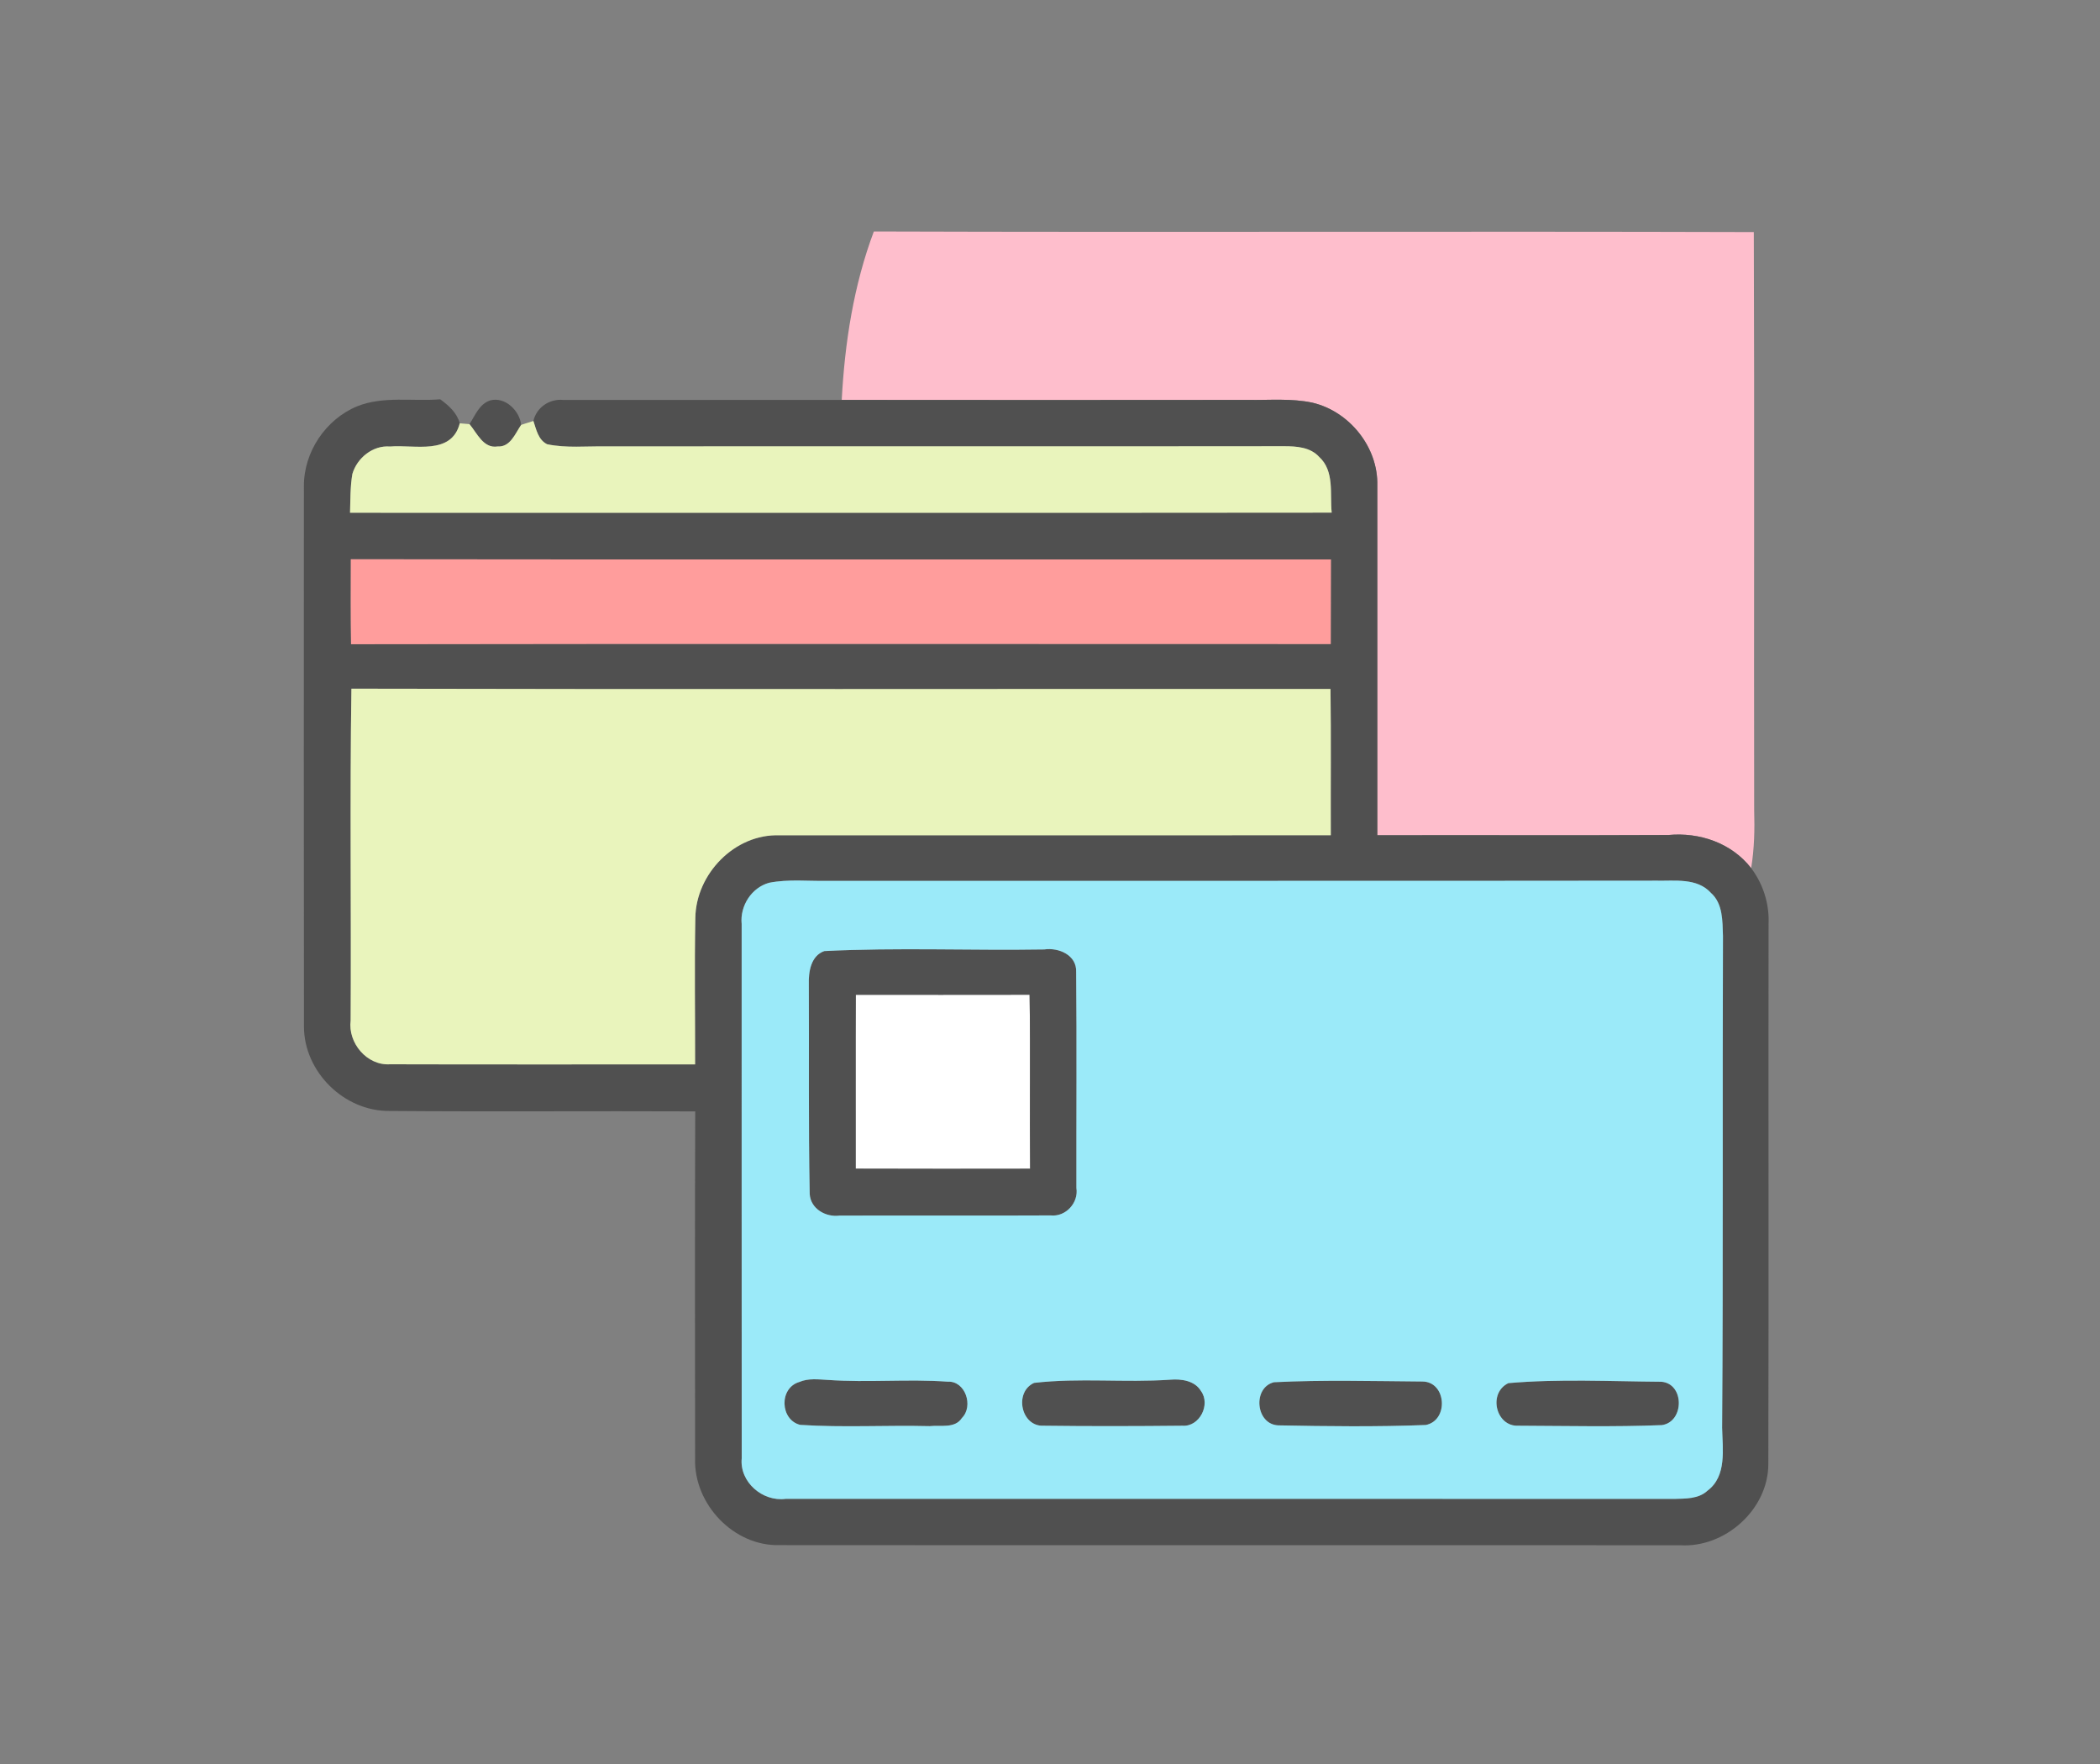 <?xml version="1.0" encoding="UTF-8" ?>
<!DOCTYPE svg PUBLIC "-//W3C//DTD SVG 1.1//EN" "http://www.w3.org/Graphics/SVG/1.1/DTD/svg11.dtd">
<svg width="350pt" height="294pt" viewBox="0 0 350 294" version="1.1" xmlns="http://www.w3.org/2000/svg">
<rect x="0" y="0" width="350" height="294" fill="#808080" stroke="none"/>
<g id="#ffffffff">
<path fill="#ffffff" opacity="1.00" d=" M 142.63 165.80 C 152.29 165.79 161.94 165.82 171.60 165.79 C 171.75 175.45 171.59 185.12 171.69 194.79 C 161.99 194.80 152.30 194.82 142.61 194.78 C 142.63 185.12 142.58 175.46 142.63 165.80 Z" />
</g>
<g id="#febeccff">
<path fill="#febecc" opacity="1.00" d=" M 140.29 66.65 C 140.79 57.13 142.28 47.53 145.64 38.58 C 194.53 38.74 243.41 38.53 292.30 38.68 C 292.42 70.78 292.30 102.88 292.36 134.97 C 292.46 138.22 292.39 141.47 291.86 144.69 C 288.59 140.49 283.25 138.68 278.05 139.17 C 261.88 139.25 245.72 139.17 229.55 139.21 C 229.54 119.78 229.56 100.36 229.55 80.93 C 229.72 74.55 224.92 68.58 218.76 67.12 C 215.24 66.36 211.60 66.71 208.03 66.65 C 185.45 66.68 162.87 66.67 140.29 66.65 Z" />
</g>
<g id="#505050ff">
<path fill="#505050" opacity="1.00" d=" M 81.72 66.73 C 84.18 66.08 86.61 68.45 86.86 70.81 C 85.86 72.25 85.07 74.54 82.94 74.41 C 80.56 74.79 79.51 72.18 78.25 70.69 C 79.19 69.24 79.89 67.30 81.72 66.73 Z" />
<path fill="#505050" opacity="1.00" d=" M 59.54 67.71 C 63.95 65.96 68.76 66.93 73.37 66.55 C 74.79 67.59 76.14 68.77 76.63 70.55 C 75.24 75.94 69.10 74.07 65.01 74.42 C 62.15 74.18 59.51 76.32 58.73 78.99 C 58.36 81.12 58.41 83.30 58.34 85.46 C 112.87 85.45 167.41 85.50 221.95 85.44 C 221.63 82.33 222.45 78.51 219.86 76.15 C 218.39 74.53 216.10 74.37 214.05 74.37 C 176.36 74.42 138.66 74.36 100.96 74.40 C 97.71 74.34 94.40 74.71 91.19 74.04 C 89.69 73.30 89.38 71.57 88.90 70.16 C 89.42 67.87 91.63 66.41 93.93 66.66 C 109.38 66.64 124.84 66.67 140.29 66.65 C 162.87 66.67 185.45 66.68 208.03 66.65 C 211.60 66.71 215.24 66.36 218.76 67.12 C 224.92 68.58 229.72 74.55 229.55 80.93 C 229.56 100.36 229.54 119.78 229.55 139.21 C 245.72 139.17 261.88 139.25 278.05 139.17 C 283.25 138.68 288.59 140.49 291.86 144.69 C 293.86 147.33 294.90 150.63 294.76 153.95 C 294.72 183.96 294.80 213.97 294.72 243.98 C 294.74 251.56 287.51 258.02 280.01 257.54 C 230.00 257.52 179.99 257.56 129.97 257.52 C 122.28 257.75 115.60 250.67 115.85 243.05 C 115.84 223.77 115.80 204.50 115.87 185.23 C 98.88 185.15 81.90 185.30 64.91 185.16 C 57.34 185.23 50.64 178.62 50.66 171.04 C 50.62 141.04 50.64 111.04 50.65 81.04 C 50.62 75.33 54.28 69.88 59.54 67.71 M 58.47 93.21 C 58.46 97.93 58.43 102.65 58.51 107.37 C 112.94 107.28 167.36 107.34 221.79 107.34 C 221.81 102.64 221.80 97.94 221.82 93.24 C 167.37 93.22 112.92 93.28 58.47 93.21 M 58.44 170.08 C 57.96 173.82 61.15 177.63 65.00 177.38 C 81.95 177.43 98.90 177.39 115.85 177.40 C 115.87 169.26 115.73 161.12 115.89 152.99 C 115.99 145.65 122.47 138.94 129.92 139.22 C 160.55 139.20 191.18 139.23 221.80 139.21 C 221.77 131.08 221.86 122.96 221.75 114.83 C 167.36 114.80 112.97 114.91 58.57 114.78 C 58.29 133.21 58.55 151.65 58.44 170.08 M 128.18 147.13 C 125.25 147.94 123.31 150.99 123.61 153.99 C 123.62 183.68 123.60 213.37 123.62 243.06 C 123.24 247.01 127.10 250.32 130.94 249.81 C 180.28 249.81 229.63 249.79 278.98 249.82 C 280.90 249.76 283.08 249.85 284.59 248.44 C 287.83 246.02 287.09 241.50 287.02 237.98 C 287.21 210.65 287.06 183.32 287.16 155.98 C 287.07 153.52 287.17 150.61 285.16 148.82 C 282.84 146.26 279.13 146.85 276.04 146.78 C 230.02 146.84 184.00 146.79 137.98 146.81 C 134.72 146.88 131.40 146.49 128.18 147.13 Z" />
<path fill="#505050" opacity="1.00" d=" M 137.39 158.51 C 149.57 157.90 161.83 158.44 174.04 158.24 C 176.43 157.89 179.46 159.16 179.36 161.97 C 179.47 173.98 179.38 185.99 179.40 198.00 C 179.79 200.47 177.62 202.84 175.12 202.57 C 163.38 202.63 151.65 202.56 139.92 202.60 C 137.63 202.90 135.10 201.48 134.95 199.00 C 134.72 187.35 134.87 175.70 134.80 164.05 C 134.74 161.98 135.14 159.29 137.39 158.51 M 142.63 165.80 C 142.58 175.46 142.63 185.12 142.61 194.78 C 152.30 194.82 161.99 194.80 171.69 194.79 C 171.59 185.12 171.75 175.45 171.60 165.79 C 161.94 165.82 152.29 165.79 142.63 165.80 Z" />
<path fill="#505050" opacity="1.00" d=" M 133.22 230.33 C 134.74 229.67 136.42 229.91 138.02 229.99 C 144.66 230.46 151.32 229.80 157.96 230.28 C 160.89 230.12 162.30 234.35 160.32 236.33 C 159.16 238.13 156.76 237.49 154.97 237.69 C 147.77 237.51 140.55 237.95 133.36 237.48 C 130.01 236.65 129.80 231.33 133.22 230.33 Z" />
<path fill="#505050" opacity="1.00" d=" M 172.35 230.48 C 179.86 229.61 187.48 230.47 195.03 229.95 C 196.87 229.79 199.14 230.10 200.17 231.85 C 201.81 234.11 199.91 237.83 197.08 237.62 C 189.37 237.70 181.65 237.72 173.94 237.62 C 170.17 237.82 168.96 232.01 172.35 230.48 Z" />
<path fill="#505050" opacity="1.00" d=" M 212.32 230.37 C 220.52 229.96 228.79 230.19 237.01 230.25 C 241.09 230.22 241.51 236.75 237.62 237.50 C 229.44 237.82 221.21 237.72 213.02 237.56 C 209.27 237.38 208.72 231.28 212.32 230.37 Z" />
<path fill="#505050" opacity="1.00" d=" M 251.40 230.52 C 259.82 229.79 268.40 230.23 276.87 230.29 C 280.78 230.57 280.75 237.00 276.97 237.52 C 269.02 237.84 261.05 237.65 253.09 237.62 C 249.30 237.83 247.95 232.16 251.40 230.52 Z" />
</g>
<g id="#e9f4bcff">
<path fill="#e9f4bc" opacity="1.00" d=" M 76.63 70.55 C 77.17 70.59 77.71 70.64 78.25 70.69 C 79.51 72.18 80.56 74.79 82.94 74.41 C 85.07 74.54 85.86 72.25 86.86 70.81 C 87.37 70.64 88.39 70.32 88.90 70.16 C 89.38 71.57 89.69 73.30 91.19 74.04 C 94.40 74.71 97.71 74.34 100.96 74.40 C 138.66 74.36 176.36 74.42 214.05 74.37 C 216.10 74.37 218.39 74.53 219.86 76.15 C 222.45 78.51 221.63 82.33 221.95 85.44 C 167.41 85.50 112.87 85.45 58.34 85.46 C 58.41 83.30 58.36 81.12 58.73 78.99 C 59.51 76.32 62.15 74.18 65.01 74.42 C 69.10 74.07 75.24 75.94 76.63 70.55 Z" />
<path fill="#e9f4bc" opacity="1.00" d=" M 58.44 170.08 C 58.55 151.65 58.29 133.21 58.57 114.78 C 112.97 114.91 167.36 114.80 221.75 114.83 C 221.86 122.96 221.77 131.08 221.80 139.21 C 191.18 139.23 160.55 139.20 129.92 139.22 C 122.47 138.94 115.99 145.65 115.89 152.99 C 115.73 161.12 115.87 169.26 115.85 177.40 C 98.90 177.39 81.95 177.43 65.00 177.38 C 61.15 177.63 57.96 173.82 58.44 170.08 Z" />
</g>
<g id="#ff9d9cff">
<path fill="#ff9d9c" opacity="1.00" d=" M 58.47 93.21 C 112.92 93.28 167.37 93.22 221.82 93.24 C 221.80 97.94 221.81 102.64 221.79 107.34 C 167.36 107.34 112.94 107.28 58.51 107.37 C 58.43 102.65 58.46 97.93 58.47 93.21 Z" />
</g>
<g id="#9beaf9ff">
<path fill="#9beaf9" opacity="1.00" d=" M 128.18 147.13 C 131.40 146.49 134.72 146.88 137.98 146.81 C 184.00 146.79 230.02 146.84 276.04 146.78 C 279.13 146.85 282.84 146.26 285.16 148.82 C 287.17 150.61 287.07 153.52 287.16 155.98 C 287.06 183.32 287.21 210.65 287.02 237.98 C 287.09 241.50 287.83 246.02 284.59 248.44 C 283.08 249.85 280.90 249.76 278.98 249.82 C 229.63 249.79 180.28 249.81 130.94 249.81 C 127.10 250.32 123.24 247.01 123.62 243.06 C 123.60 213.37 123.62 183.68 123.61 153.99 C 123.31 150.99 125.25 147.94 128.18 147.13 M 137.39 158.51 C 135.14 159.29 134.74 161.98 134.80 164.05 C 134.87 175.70 134.72 187.35 134.95 199.00 C 135.10 201.48 137.63 202.90 139.92 202.60 C 151.65 202.56 163.38 202.63 175.12 202.57 C 177.62 202.84 179.79 200.47 179.40 198.00 C 179.38 185.99 179.47 173.98 179.36 161.97 C 179.46 159.16 176.43 157.89 174.04 158.24 C 161.83 158.44 149.57 157.90 137.39 158.51 M 133.22 230.33 C 129.80 231.33 130.01 236.65 133.36 237.48 C 140.55 237.95 147.77 237.51 154.97 237.69 C 156.76 237.49 159.16 238.13 160.32 236.33 C 162.30 234.35 160.89 230.12 157.96 230.28 C 151.32 229.80 144.66 230.46 138.02 229.99 C 136.42 229.91 134.74 229.67 133.22 230.33 M 172.35 230.48 C 168.96 232.01 170.17 237.82 173.94 237.62 C 181.65 237.72 189.37 237.70 197.08 237.62 C 199.91 237.83 201.81 234.11 200.17 231.85 C 199.14 230.10 196.87 229.79 195.03 229.95 C 187.48 230.47 179.86 229.61 172.35 230.48 M 212.32 230.37 C 208.72 231.28 209.27 237.38 213.02 237.56 C 221.21 237.72 229.44 237.82 237.62 237.50 C 241.51 236.75 241.09 230.22 237.01 230.25 C 228.79 230.19 220.52 229.96 212.32 230.37 M 251.40 230.52 C 247.95 232.16 249.30 237.83 253.09 237.62 C 261.05 237.65 269.02 237.84 276.97 237.52 C 280.75 237.00 280.78 230.57 276.87 230.29 C 268.40 230.23 259.82 229.79 251.40 230.52 Z" />
</g>
</svg>
